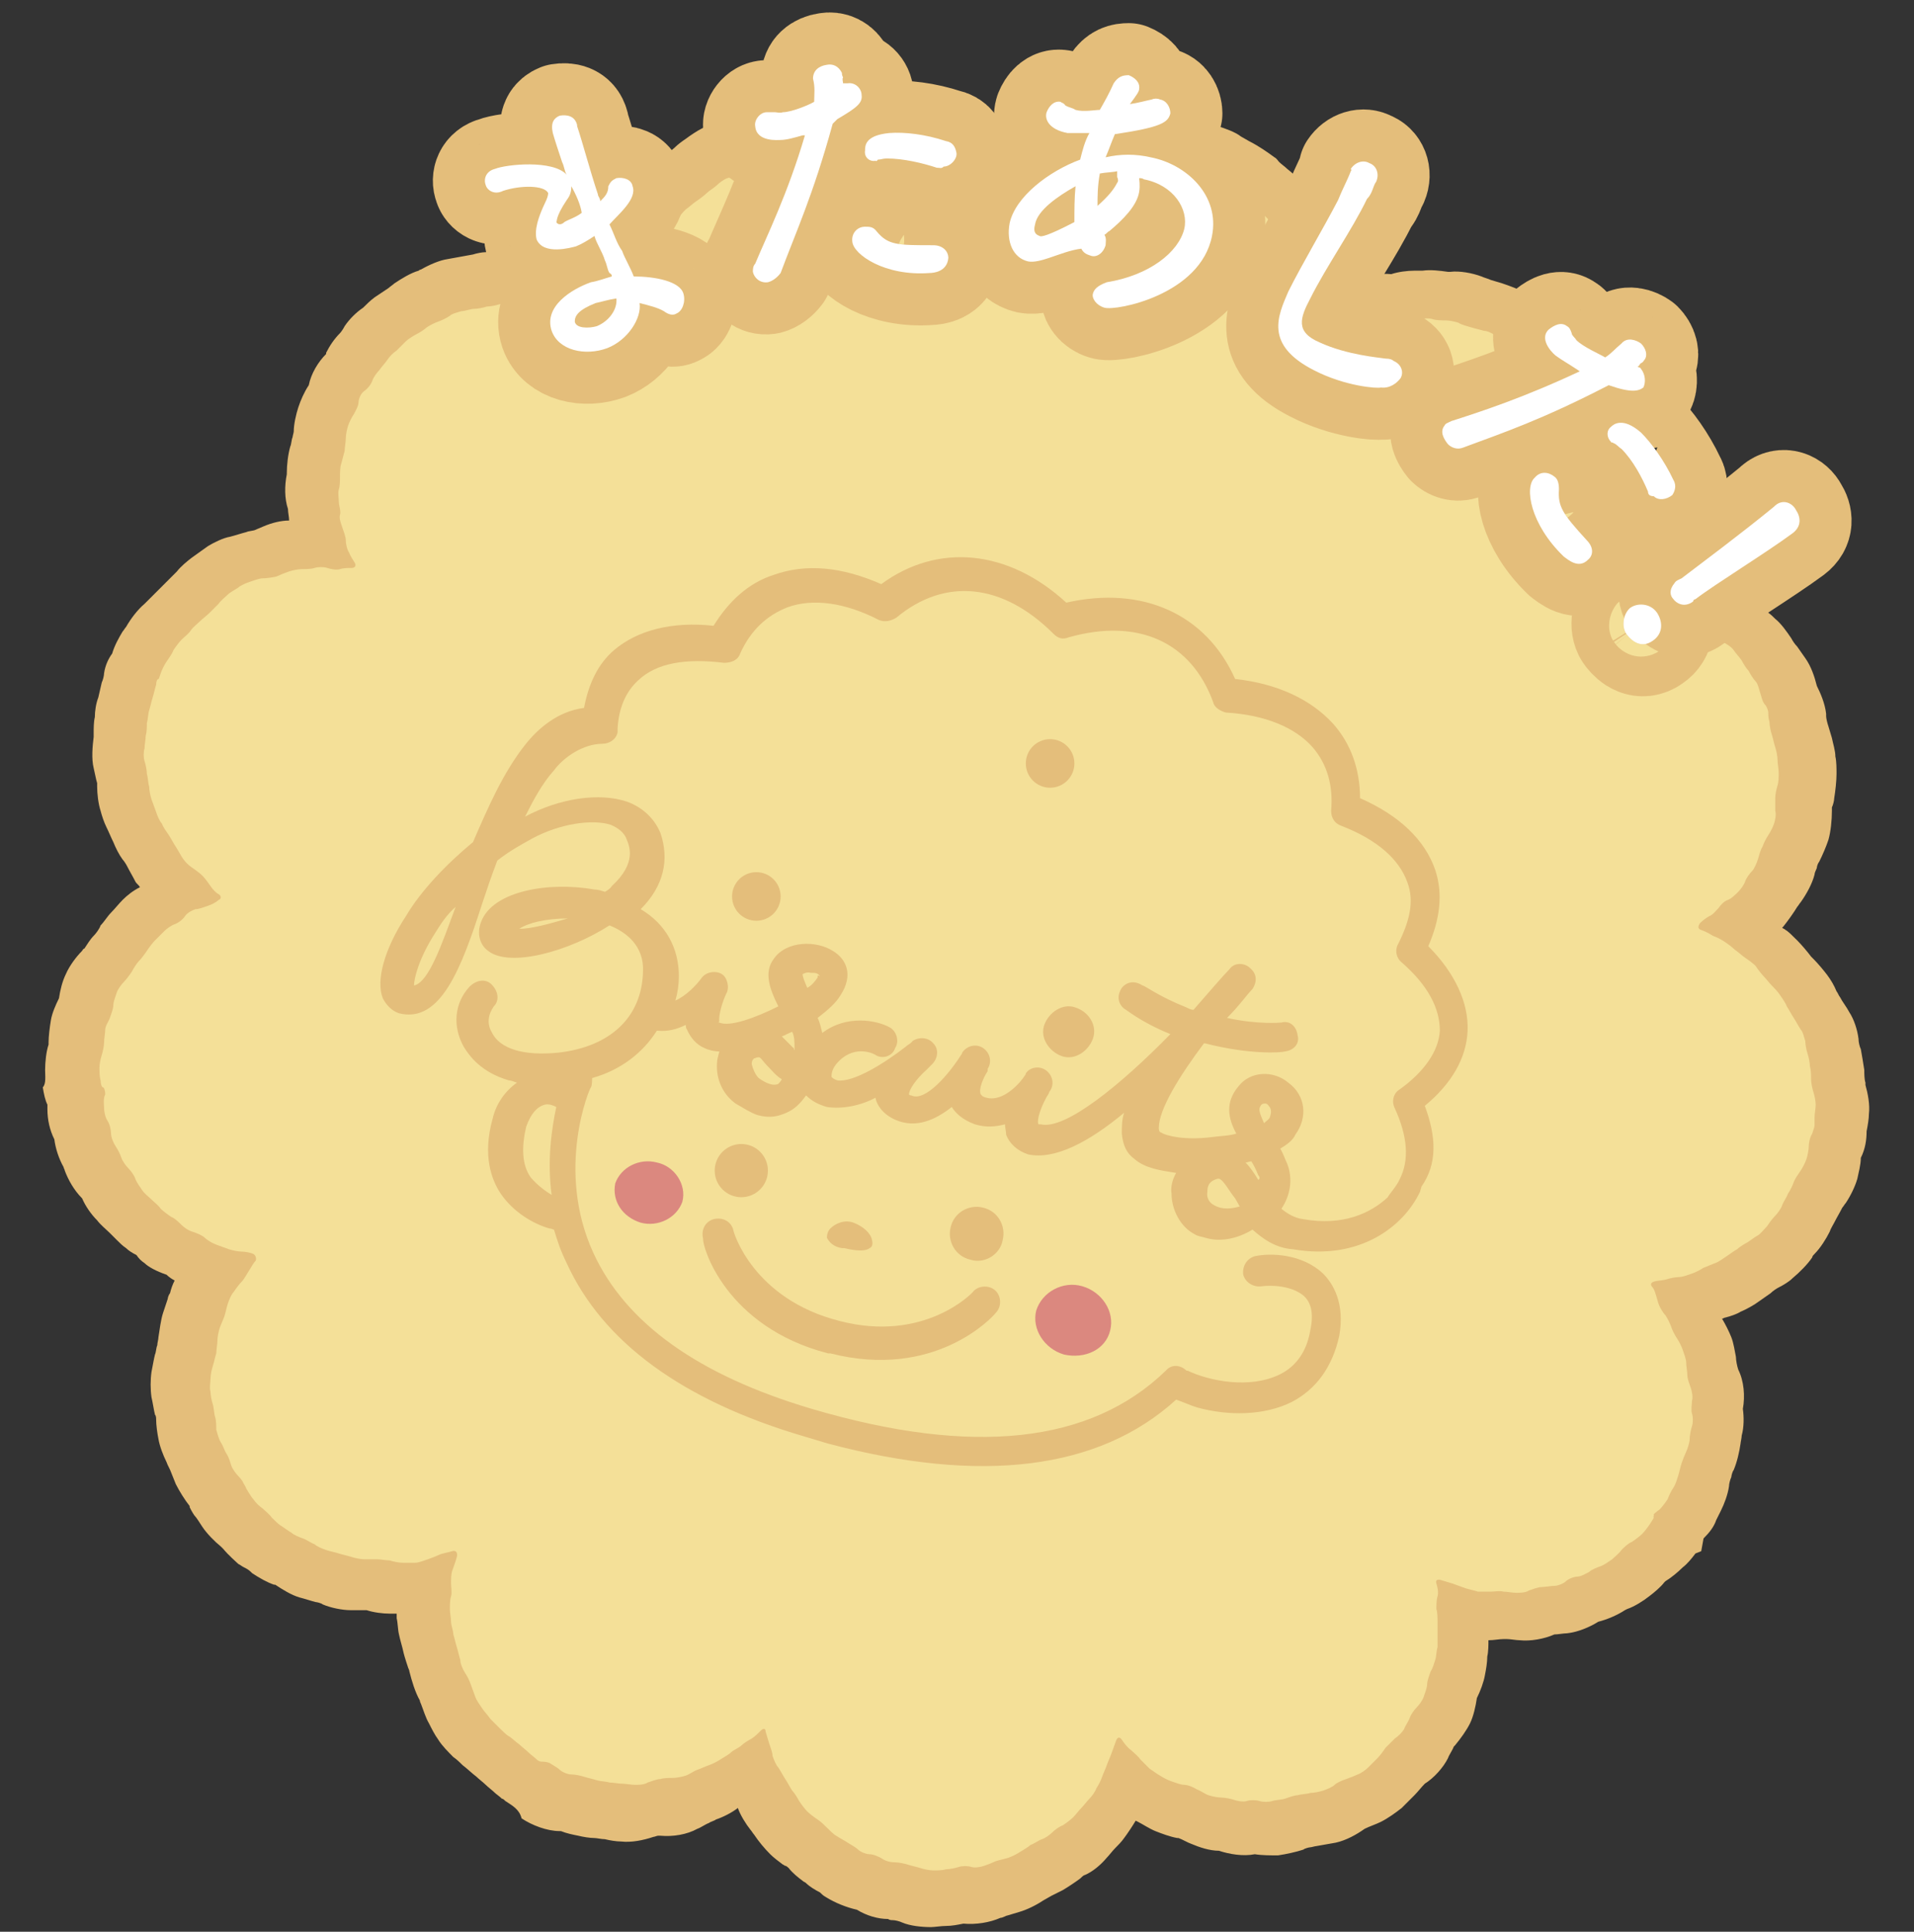 <?xml version="1.0" encoding="utf-8"?>
<!-- Generator: Adobe Illustrator 25.1.0, SVG Export Plug-In . SVG Version: 6.00 Build 0)  -->
<svg version="1.1" id="レイヤー_1" xmlns="http://www.w3.org/2000/svg" xmlns:xlink="http://www.w3.org/1999/xlink" x="0px"
	 y="0px" viewBox="0 0 165.5 167" style="enable-background:new 0 0 165.5 167;" xml:space="preserve">
<rect x="0" y="0" width="165.5" height="167" fill="#333333" stroke="none"/>
<style type="text/css">
	.st0{fill:#E4BE7B;}
	.st1{fill:#F4E098;}
	.st2{fill:#DB887F;}
	.st3{fill:#E4BE7B;stroke:#E4BE7B;stroke-width:9;stroke-linecap:round;stroke-linejoin:round;stroke-miterlimit:10;}
	.st4{fill:#FFFFFF;}
</style>
<g>
	<g>
		<path class="st0" d="M43.7,155.7c-0.1-0.1-0.2-0.2-0.3-0.2c-0.2-0.2-0.5-0.4-0.6-0.5c-0.2-0.2-0.6-0.5-0.8-0.7
			c-0.2-0.2-0.6-0.5-0.8-0.7c-0.4-0.3-0.8-0.7-1.2-1c-0.2-0.2-0.5-0.5-0.8-0.7c-0.4-0.4-1-1-1.3-1.5c-0.3-0.4-0.6-1-0.8-1.4
			c-0.3-0.5-0.5-1.2-0.7-1.7c0,0-0.1-0.2-0.1-0.3c-0.4-0.7-0.7-1.7-0.9-2.5c0-0.1-0.1-0.3-0.1-0.3c-0.1-0.3-0.3-0.9-0.4-1.3
			c-0.1-0.5-0.3-1.1-0.4-1.6c-0.1-0.4-0.1-1-0.2-1.4c0-0.1,0-0.3,0-0.4c-0.2,0-0.4,0-0.6,0c-0.6,0-1.4-0.1-2-0.3c0,0-0.1,0-0.1,0
			c-0.4,0-0.9,0-1.3,0c-0.7,0-1.7-0.2-2.4-0.5c-0.1-0.1-0.5-0.2-0.6-0.2c-0.4-0.1-1-0.3-1.4-0.4c-0.7-0.2-1.5-0.7-2.1-1.1
			c0,0,0,0-0.1,0c-0.6-0.2-1.3-0.6-1.9-1c0,0-0.1-0.1-0.1-0.1c-0.2-0.2-0.4-0.3-0.6-0.4c-0.2-0.1-0.3-0.2-0.5-0.3
			c-0.2-0.2-0.8-0.7-1.3-1.3c0,0-0.2-0.2-0.2-0.2c-0.5-0.4-1.2-1.1-1.6-1.7c-0.2-0.3-0.5-0.8-0.7-1c-0.2-0.3-0.3-0.5-0.4-0.7
			c0,0,0,0,0-0.1c-0.4-0.5-0.9-1.3-1.2-1.9l-0.4-1c-0.1-0.3-0.3-0.6-0.4-0.9c-0.3-0.6-0.6-1.4-0.7-2c-0.1-0.5-0.2-1.2-0.2-1.7
			c0-0.1,0-0.3-0.1-0.4c-0.1-0.4-0.2-1.1-0.3-1.5c-0.1-0.7-0.1-1.5,0-2.2c0.1-0.5,0.2-1.1,0.3-1.5c0.1-0.2,0.1-0.6,0.2-0.8
			c0-0.2,0.1-0.5,0.1-0.7c0.1-0.6,0.2-1.5,0.4-2.1c0.1-0.3,0.3-0.9,0.4-1.2c0-0.1,0.1-0.4,0.2-0.5c0.1-0.4,0.2-0.7,0.4-1.1
			c-0.2-0.1-0.5-0.3-0.7-0.5c-0.9-0.3-1.6-0.7-1.9-1c-0.3-0.2-0.5-0.4-0.7-0.7c-0.4-0.2-0.7-0.4-0.9-0.6c-0.3-0.2-0.5-0.4-0.8-0.7
			c-0.2-0.2-0.4-0.4-0.6-0.6c-0.3-0.3-0.8-0.7-1.1-1.1c-0.5-0.5-1-1.2-1.3-1.9c-0.7-0.7-1.2-1.6-1.5-2.4c0-0.1-0.1-0.2-0.1-0.3
			c-0.4-0.7-0.7-1.6-0.8-2.4c0,0,0,0,0,0c-0.4-0.8-0.6-1.7-0.6-2.6c0-0.1,0-0.2,0-0.4c-0.2-0.4-0.3-0.9-0.4-1.5
			C4,93.7,3.9,93,3.9,92.5c0-0.7,0.1-1.6,0.3-2.2c0,0,0-0.1,0-0.2c0-0.5,0.1-1.3,0.2-1.9c0.1-0.6,0.4-1.3,0.7-1.9
			c0.1-0.7,0.3-1.5,0.6-2.1c0.3-0.7,0.9-1.5,1.4-2c0,0,0.1-0.2,0.2-0.2c0.2-0.3,0.5-0.8,0.8-1.1c0.2-0.2,0.5-0.6,0.6-0.9
			c0.3-0.3,0.6-0.8,0.9-1.1c0.3-0.3,0.7-0.8,1-1.1c0.4-0.4,0.9-0.8,1.5-1.1c-0.1-0.2-0.3-0.3-0.4-0.5c-0.2-0.4-0.5-0.9-0.7-1.3
			c-0.1-0.2-0.3-0.5-0.4-0.6c-0.3-0.4-0.6-1-0.8-1.5c-0.2-0.4-0.4-0.9-0.6-1.3c-0.2-0.4-0.4-1-0.5-1.4c-0.2-0.6-0.3-1.5-0.3-2.1
			c0,0,0-0.2,0-0.3c-0.1-0.3-0.2-0.9-0.3-1.3c-0.2-0.8-0.1-1.9,0-2.7c0-0.1,0-0.3,0-0.4c0-0.3,0-0.9,0.1-1.3c0-0.5,0.1-1.2,0.3-1.7
			c0.1-0.4,0.2-0.9,0.3-1.3c0.1-0.2,0.2-0.6,0.2-0.8c0.1-0.7,0.4-1.3,0.7-1.7c0.2-0.7,0.6-1.4,0.9-1.9c0.1-0.1,0.2-0.3,0.3-0.4
			c0.4-0.7,1-1.5,1.6-2c0.1-0.1,0.4-0.4,0.5-0.5c0.3-0.3,0.8-0.8,1.1-1.1c0.2-0.2,0.5-0.5,0.7-0.7c0.1-0.1,0.4-0.4,0.5-0.5
			c0.3-0.4,0.9-0.9,1.3-1.2c0.4-0.3,1-0.7,1.4-1c0.5-0.3,1.3-0.7,1.9-0.8c0.4-0.1,1-0.3,1.4-0.4c0.2-0.1,0.6-0.1,0.8-0.2
			c0.2-0.1,0.5-0.2,0.7-0.3c0.7-0.3,1.5-0.5,2.2-0.5c0-0.3-0.1-0.7-0.1-1c-0.3-0.9-0.3-2-0.1-3c0,0,0-0.1,0-0.1
			c0-0.7,0.1-1.6,0.3-2.3c0.1-0.2,0.1-0.6,0.2-0.8c0-0.1,0.1-0.4,0.1-0.5c0-0.6,0.2-1.5,0.4-2.1c0.2-0.6,0.5-1.3,0.9-1.9
			c0.2-1,0.8-2,1.5-2.7c0,0,0,0,0-0.1c0.3-0.6,0.7-1.2,1.2-1.7c0.1-0.1,0.3-0.4,0.4-0.6c0.4-0.6,1-1.2,1.6-1.6
			c0.3-0.3,0.6-0.6,1-0.9c0.3-0.2,0.9-0.6,1.2-0.8c0.1-0.1,0.4-0.3,0.5-0.4c0.6-0.4,1.4-0.9,2.1-1.1c0,0,0.1-0.1,0.2-0.1
			c0.7-0.4,1.6-0.8,2.3-0.9l2.2-0.4c0.3-0.1,0.8-0.2,1.1-0.2c0.7-0.1,1.5-0.2,2.2-0.1c0.8-0.2,1.7-0.2,2.5-0.1
			c0.6,0.1,1.3,0.3,1.9,0.6c0.5,0,1,0.1,1.4,0.2c0.3,0.1,0.7,0.2,1.1,0.3c0.1-0.7,0.4-1.5,0.8-2.1c0,0,0,0,0,0
			c0.2-0.6,0.5-1.3,0.8-1.8c0.2-0.4,0.6-0.9,0.8-1.3c0.4-0.5,1-1.1,1.6-1.6c0.4-0.6,0.9-1.2,1.4-1.6c0.2-0.2,0.6-0.5,0.8-0.7
			c0.3-0.3,0.8-0.6,1.1-0.9c0.2-0.2,0.6-0.5,0.9-0.7c0.4-0.3,1-0.7,1.4-0.9c0.6-0.3,1.5-0.6,2.2-0.7c0.5-0.3,1.2-0.6,1.7-0.7
			c0.1,0,0.2-0.1,0.3-0.1c0.6-0.2,1.2-0.3,1.7-0.3c0.1,0,0.4-0.1,0.5-0.1C68,9.1,68.8,9,69.4,9c0.3,0,0.7,0,0.9,0
			c0.8,0,1.6,0.1,2.4,0.4c0.9,0,1.9,0.2,2.7,0.6c0.9,0.1,1.8,0.4,2.5,0.8c0,0,0.1,0,0.1,0c1,0.2,1.7,0.8,2.1,1
			c0.2,0.1,0.4,0.3,0.5,0.5c0.5,0.2,1,0.5,1.4,0.7c0.1,0.1,0.2,0.2,0.3,0.2c0.6,0.5,1.3,1.2,1.7,1.9c0,0,0,0,0,0
			c0.1,0.1,0.3,0.3,0.5,0.4c0,0,0,0,0,0c0.3-0.4,0.8-0.8,1.1-1.2c0.2-0.2,0.6-0.6,0.9-0.8c0.6-0.6,1.5-1.1,2.3-1.3
			c0.2-0.1,0.5-0.2,0.7-0.3c0.2-0.1,0.5-0.3,0.7-0.4c0.4-0.3,1.1-0.6,1.6-0.8c0.4-0.2,1-0.4,1.5-0.5c0.6-0.2,1.3-0.3,2-0.3
			c0.7-0.3,1.5-0.4,2.2-0.5c0.7,0,1.5,0,2.2,0.2c0.2,0,0.6,0.1,0.7,0.1c0.5,0,1.1,0.2,1.5,0.3c0.1,0,0.5,0.1,0.6,0.1
			c0.8,0.1,1.8,0.4,2.5,0.7c0.1,0,0.2,0.1,0.3,0.1c0.6,0.2,1.5,0.5,2,0.9c0.2,0.1,0.5,0.3,0.7,0.4c0.4,0.2,0.9,0.5,1.2,0.7
			c0.3,0.2,0.6,0.4,1,0.7c0.2,0.1,0.3,0.3,0.4,0.4c0.2,0.2,0.5,0.4,0.7,0.6c0.4,0.3,0.9,0.8,1.3,1.1c0.2,0.2,0.5,0.5,0.7,0.7
			c0.5,0.5,1,1.1,1.4,1.7c0,0,0,0,0,0c0.6,0.6,1.2,1.3,1.5,2c0.3,0.6,0.5,1.4,0.6,2c0.3,0.6,0.6,1.3,0.7,2c0.8-0.3,1.8-0.5,2.8-0.4
			c0.6-0.2,1.4-0.3,2-0.3c0.2,0,0.6,0,0.7,0c0.7-0.1,1.5,0,2.2,0.1c0,0,0.1,0,0.2,0c0.8-0.1,1.9,0.1,2.7,0.4
			c0.2,0.1,0.6,0.2,0.8,0.3c0.3,0.1,0.7,0.2,1,0.3c0.6,0.2,1.4,0.5,2,0.8c0.3,0.2,0.7,0.4,1,0.6c0.1,0,0.3,0.2,0.4,0.2
			c0.6,0.2,1.3,0.6,1.8,1c0.1,0,0.1,0.1,0.2,0.1c0.5,0.3,0.9,0.8,1.3,1.3c0.4,0.3,0.8,0.8,1.2,1.3c0.1,0.2,0.4,0.6,0.5,0.8
			c0.2,0.2,0.4,0.6,0.6,0.8c0.1,0.1,0.2,0.2,0.3,0.3c0.8,0.7,1.5,1.9,1.8,3c0,0,0.1,0.2,0.1,0.2c0.2,0.4,0.5,1,0.6,1.5l0.4,1.1
			c0.2,0.5,0.4,1.3,0.4,1.9c0.3,0.7,0.5,1.6,0.6,2.3c0,0.4,0.1,0.9,0.1,1.3c0,0.7,0,1.6-0.2,2.3c-0.1,0.3-0.2,0.7-0.2,0.9
			c0,0.1,0,0.3,0,0.4c0,0.3,0,0.6-0.1,0.9c0.1,0,0.3,0.1,0.4,0.1c0.5,0.1,1.2,0.4,1.7,0.6c0.9,0.1,2,0.5,2.7,1
			c0.3,0.2,0.8,0.5,1,0.7c0.1,0,0.2,0.1,0.3,0.2c0.6,0.3,1.2,0.7,1.5,0.9c0.2,0.2,0.4,0.3,0.6,0.5c0.1,0.1,0.4,0.4,0.6,0.5l0.1,0
			c0.1,0.1,0.3,0.2,0.4,0.3c0.3,0.2,0.6,0.4,0.8,0.6c0.3,0.2,0.5,0.4,0.7,0.6c0.5,0.4,1,1.1,1.4,1.7c0.1,0.2,0.3,0.5,0.5,0.7
			c0.2,0.3,0.5,0.7,0.7,1c0.5,0.7,0.8,1.6,1,2.4c0.3,0.6,0.7,1.5,0.8,2.4c0,0.1,0,0.2,0,0.2c0,0.2,0.1,0.6,0.2,0.9
			c0.1,0.3,0.2,0.7,0.3,1c0.1,0.5,0.3,1.1,0.3,1.6c0.1,0.4,0.1,1.1,0.1,1.5c0,0.6-0.1,1.5-0.2,2.1c0,0.2-0.1,0.6-0.2,0.8
			c0,0.1,0,0.2,0,0.3c0,0.8-0.1,1.8-0.3,2.5c-0.2,0.6-0.5,1.3-0.8,1.9c-0.1,0.1-0.2,0.4-0.2,0.5c0,0.1-0.2,0.4-0.2,0.6
			c-0.2,0.8-0.7,1.7-1.2,2.4c-0.1,0.1-0.2,0.3-0.3,0.4c-0.3,0.5-0.8,1.2-1.2,1.7c0,0-0.1,0.1-0.1,0.1c0.1,0.1,0.2,0.1,0.3,0.2
			c0.2,0.1,0.6,0.5,1,0.9c0.4,0.4,0.9,1,1.2,1.4c0,0,0.2,0.2,0.2,0.2c0.4,0.4,0.9,1,1.2,1.4c0.3,0.4,0.6,0.9,0.8,1.4
			c0.1,0.1,0.2,0.4,0.3,0.5c0.2,0.4,0.6,0.9,0.8,1.3c0.4,0.6,0.7,1.5,0.8,2.3c0,0.3,0.1,0.7,0.2,0.9c0.1,0.5,0.2,1.2,0.3,1.8
			c0,0.3,0,0.8,0.1,1.1c0,0.1,0,0.1,0,0.2c0.2,0.7,0.4,1.7,0.3,2.5c0,0.4-0.1,1-0.2,1.5c0,0.7-0.1,1.5-0.5,2.3
			c0,0.6-0.2,1.3-0.3,1.8c-0.2,0.7-0.6,1.5-1,2.1c-0.1,0.1-0.2,0.3-0.3,0.4c-0.2,0.4-0.5,0.9-0.7,1.3c-0.1,0.2-0.3,0.5-0.4,0.8
			c-0.3,0.6-0.8,1.4-1.3,1.9c-0.1,0.1-0.2,0.2-0.2,0.3c-0.4,0.6-1.1,1.3-1.7,1.8c-0.3,0.3-0.8,0.6-1.2,0.8c-0.2,0.1-0.5,0.3-0.7,0.5
			c-0.3,0.2-0.7,0.5-1,0.7c-0.4,0.3-1.1,0.7-1.6,0.9c-0.3,0.2-0.9,0.4-1.3,0.5c-0.1,0-0.2,0.1-0.3,0.1c0.3,0.5,0.6,1.1,0.8,1.6
			c0.2,0.5,0.3,1.2,0.4,1.7c0,0.3,0.1,0.8,0.2,1.1c0.5,1,0.6,2.3,0.4,3.4c0.1,0.7,0.1,1.6-0.1,2.3c0,0.2-0.1,0.6-0.1,0.7
			c-0.1,0.7-0.3,1.6-0.6,2.3c-0.1,0.1-0.2,0.5-0.2,0.6c-0.1,0.2-0.2,0.6-0.2,0.8c-0.1,0.7-0.4,1.5-0.7,2.1c-0.1,0.2-0.3,0.6-0.4,0.8
			c-0.2,0.6-0.6,1.1-1.1,1.6l-0.2,1.1l-0.5,0.2c-0.3,0.4-0.7,0.9-1.1,1.2c-0.4,0.4-1,0.9-1.5,1.2c0,0,0,0,0,0c0,0-0.1,0.1-0.1,0.1
			c-0.3,0.4-0.9,0.9-1.3,1.2c-0.5,0.4-1.3,0.9-1.9,1.1c0,0-0.2,0.1-0.2,0.1c-0.6,0.4-1.5,0.8-2.3,1c-0.8,0.5-1.8,0.9-2.7,1
			c-0.3,0-0.8,0.1-1.1,0.1c0,0,0,0,0,0c-0.9,0.4-2.1,0.6-3,0.5c-0.3,0-0.8-0.1-1.1-0.1c0,0-0.2,0-0.3,0c-0.4,0-0.8,0.1-1.3,0.1
			c0,0.4,0,1-0.1,1.4c0,0.5-0.1,1.1-0.2,1.6c-0.1,0.6-0.4,1.4-0.7,2c-0.1,0.7-0.3,1.6-0.6,2.2c-0.3,0.6-0.8,1.3-1.3,1.9
			c0,0-0.1,0.1-0.1,0.1c-0.1,0.3-0.4,0.7-0.5,1c-0.4,0.8-1.2,1.7-2,2.2c0,0,0,0,0,0c-0.3,0.3-0.6,0.7-0.9,1
			c-0.3,0.3-0.8,0.8-1.1,1.1c-0.5,0.4-1.2,0.9-1.8,1.2c-0.4,0.2-1,0.4-1.4,0.6c-0.7,0.5-1.6,1-2.5,1.2c-0.5,0.1-1.2,0.2-1.7,0.3
			c-0.1,0-0.4,0.1-0.5,0.1c-0.1,0-0.5,0.1-0.6,0.2c-0.6,0.2-1.5,0.4-2.2,0.5c-0.6,0-1.4,0-2-0.1c-1,0.2-2.2,0-3.1-0.3
			c-0.8,0-1.7-0.3-2.4-0.6c-0.3-0.1-0.8-0.4-1.1-0.5c0,0-0.1,0-0.1,0c-0.6-0.1-1.4-0.4-1.9-0.6c-0.5-0.2-1.1-0.6-1.5-0.8l-0.2-0.1
			c0,0,0,0,0,0c-0.3,0.5-0.7,1.1-1,1.5c-0.2,0.3-0.6,0.7-0.8,0.9c-0.2,0.2-0.5,0.6-0.7,0.8c-0.5,0.6-1.2,1.2-1.9,1.5
			c-0.1,0-0.3,0.2-0.4,0.3c-0.4,0.3-1,0.7-1.5,1l-1,0.5c-0.2,0.1-0.5,0.3-0.7,0.4c-0.6,0.4-1.4,0.8-2.1,1c-0.3,0.1-0.7,0.2-1,0.3
			c-0.1,0-0.4,0.2-0.6,0.2c-0.9,0.4-2.1,0.6-3.2,0.5c-0.5,0.1-1,0.2-1.5,0.2c-0.4,0-1,0.1-1.3,0.1c-0.8,0-1.8-0.1-2.5-0.4
			c-0.2-0.1-0.6-0.2-0.8-0.2c-0.1,0-0.3,0-0.4-0.1c-0.9,0-1.9-0.3-2.7-0.8c-0.9-0.2-1.9-0.6-2.7-1.1c0,0,0,0,0,0
			c-0.2-0.1-0.4-0.3-0.5-0.4c-0.4-0.2-0.9-0.5-1.2-0.8c-0.1-0.1-0.2-0.1-0.3-0.2c-0.4-0.3-0.9-0.7-1.2-1.1c0,0-0.2-0.2-0.3-0.2
			c-0.1,0-0.1-0.1-0.2-0.1c-0.4-0.3-0.8-0.6-1.1-0.9c-0.5-0.5-1-1.1-1.4-1.7c-0.1-0.1-0.2-0.3-0.3-0.4c-0.4-0.5-0.9-1.3-1.1-1.9
			c0,0,0,0,0,0c-0.5,0.4-1.3,0.8-1.9,1c-0.1,0.1-0.5,0.2-0.6,0.3c-0.3,0.1-0.7,0.4-1,0.5c-0.9,0.5-2.1,0.7-3.2,0.6c0,0-0.1,0-0.2,0
			c-0.1,0-0.3,0.1-0.4,0.1c-0.9,0.3-1.9,0.5-2.8,0.4c-0.4,0-1-0.1-1.4-0.2c-0.3,0-0.7-0.1-0.9-0.1c-0.4,0-1-0.1-1.4-0.2
			c-0.5-0.1-1-0.2-1.5-0.4c0,0-0.1,0-0.1,0c-1.1,0-2.4-0.5-3.3-1.1l0,0C44.9,156.4,44.3,156.1,43.7,155.7z"/>
		<path class="st1" d="M142.9,111.3c-0.2-0.2-0.2-0.4,0.1-0.5s0.8-0.1,1.1-0.2c0.3-0.1,0.8-0.2,1.1-0.2c0.3,0,0.8-0.2,1.1-0.3
			s0.7-0.3,1-0.5c0.3-0.1,0.7-0.3,1-0.4s0.7-0.4,1-0.6c0.3-0.2,0.7-0.5,0.9-0.6c0.2-0.2,0.7-0.5,0.9-0.6c0.3-0.2,0.7-0.5,0.9-0.6
			s0.6-0.6,0.8-0.8c0.2-0.3,0.5-0.7,0.7-0.9c0.2-0.2,0.5-0.6,0.6-0.9s0.4-0.7,0.5-1c0.2-0.3,0.4-0.7,0.5-1c0.1-0.3,0.4-0.7,0.6-1
			c0.2-0.3,0.4-0.7,0.5-1c0.1-0.3,0.2-0.8,0.2-1.1c0-0.3,0.1-0.8,0.3-1.1c0.1-0.3,0.2-0.6,0.2-0.7c0-0.1,0-0.4,0-0.7
			s0.1-0.8,0.1-1.1s-0.1-0.8-0.2-1.1s-0.2-0.8-0.2-1.1c0-0.3,0-0.8-0.1-1.1c0-0.3-0.1-0.8-0.2-1.1c-0.1-0.3-0.2-0.8-0.2-1.1
			c-0.1-0.3-0.2-0.8-0.4-1c-0.2-0.3-0.4-0.7-0.6-1c-0.2-0.3-0.4-0.7-0.6-1c-0.1-0.3-0.4-0.7-0.6-1c-0.2-0.3-0.5-0.6-0.7-0.8
			c-0.2-0.2-0.5-0.6-0.7-0.8s-0.5-0.6-0.7-0.9c-0.2-0.2-0.6-0.5-0.9-0.7c-0.3-0.2-0.6-0.5-0.9-0.7c-0.2-0.2-0.6-0.5-0.9-0.7
			s-0.7-0.4-1-0.5c-0.3-0.2-0.7-0.4-1-0.5s-0.3-0.3-0.1-0.6c0.2-0.2,0.6-0.5,0.8-0.6c0.3-0.1,0.6-0.5,0.8-0.7
			c0.2-0.3,0.5-0.6,0.8-0.7s0.7-0.5,0.9-0.7c0.2-0.2,0.5-0.6,0.6-0.9c0.1-0.3,0.4-0.7,0.6-0.9c0.2-0.2,0.4-0.7,0.5-1
			c0.1-0.3,0.2-0.8,0.4-1.1c0.1-0.3,0.3-0.7,0.5-1c0.2-0.3,0.4-0.7,0.5-1c0.1-0.3,0.2-0.8,0.1-1.1c0-0.3,0-0.8,0-1.1
			c0-0.3,0.1-0.8,0.2-1.1s0.1-0.8,0.1-1.1c0-0.3-0.1-0.8-0.1-1.1c0-0.3-0.1-0.8-0.2-1.1c-0.1-0.3-0.2-0.8-0.3-1.1
			c-0.1-0.3-0.2-0.8-0.2-1.1c-0.1-0.3-0.1-0.6-0.1-0.8c0-0.1-0.1-0.5-0.3-0.7s-0.3-0.7-0.4-1c-0.1-0.3-0.2-0.8-0.4-1
			s-0.5-0.7-0.6-0.9c-0.2-0.2-0.5-0.7-0.6-0.9c-0.2-0.3-0.5-0.6-0.7-0.9s-0.6-0.5-0.9-0.7c-0.3-0.2-0.7-0.5-0.9-0.6
			c-0.2-0.2-0.6-0.5-0.8-0.7c-0.2-0.2-0.6-0.5-0.9-0.6c-0.3-0.1-0.7-0.4-1-0.5c-0.2-0.2-0.7-0.5-0.9-0.6c-0.3-0.2-0.7-0.3-1-0.4
			c-0.3,0-0.8-0.2-1.1-0.3c-0.3-0.1-0.7-0.3-1-0.4c-0.3-0.1-0.8-0.1-1.1-0.1s-0.8,0-1.1-0.1s-0.8,0-1.1,0c-0.3,0-0.8,0.1-1,0
			c-0.3,0-0.4-0.2-0.4-0.5c0.1-0.3,0.2-0.7,0.3-1c0.1-0.3,0.3-0.7,0.5-1c0.2-0.3,0.4-0.7,0.5-1c0.1-0.3,0.2-0.8,0.2-1.1
			s0.1-0.8,0.1-1.1c0.1-0.3,0.2-0.8,0.3-1.1c0.1-0.3,0.1-0.8,0.1-1.1c0-0.3-0.1-0.8-0.1-1.1s-0.2-0.8-0.3-1.1
			c-0.1-0.3-0.3-0.8-0.3-1.1s-0.1-0.8-0.2-1.1s-0.3-0.8-0.4-1c-0.1-0.3-0.3-0.7-0.4-1s-0.3-0.7-0.4-1.1c-0.1-0.3-0.3-0.7-0.6-0.9
			c-0.2-0.2-0.6-0.6-0.8-0.8s-0.5-0.6-0.7-0.9c-0.2-0.2-0.5-0.7-0.6-0.9s-0.4-0.5-0.4-0.5c-0.1,0-0.3-0.2-0.4-0.4
			c-0.2-0.3-0.5-0.6-0.8-0.8s-0.7-0.4-1-0.5s-0.7-0.3-1-0.5c-0.3-0.2-0.7-0.4-1-0.6c-0.3-0.2-0.7-0.4-1-0.4
			c-0.3-0.1-0.8-0.2-1.1-0.3c-0.3-0.1-0.8-0.2-1.1-0.4c-0.3-0.1-0.8-0.2-1.1-0.2c-0.3,0-0.8,0-1.1-0.1c-0.3-0.1-0.8-0.1-1.1,0
			s-0.8,0.1-1.1,0.1c-0.3,0-0.8,0.1-1.1,0.2c-0.3,0.1-0.8,0.1-1.1,0.1c-0.3,0-0.8,0-1.1,0.2s-0.7,0.4-1,0.5c-0.3,0.2-0.7,0.4-1,0.5
			c-0.3,0.1-0.7,0.4-1,0.5c-0.3,0.1-0.7,0.3-1,0.5s-0.5,0-0.4-0.3c0.1-0.3,0.1-0.8,0-1.1c0-0.3-0.1-0.8-0.2-1.1
			c-0.1-0.3-0.2-0.8-0.3-1.1s-0.2-0.8-0.2-1.1c0-0.3-0.2-0.8-0.3-1.1s-0.3-0.7-0.4-1.1c-0.1-0.3-0.2-0.8-0.3-1.1
			c-0.1-0.3-0.4-0.7-0.7-0.9s-0.5-0.6-0.7-0.9s-0.5-0.7-0.7-0.9c-0.2-0.2-0.6-0.6-0.8-0.8c-0.2-0.2-0.6-0.6-0.8-0.7
			c-0.2-0.2-0.6-0.5-0.9-0.7s-0.6-0.5-0.9-0.7s-0.7-0.4-1-0.5s-0.7-0.4-1-0.6c-0.3-0.2-0.7-0.4-1-0.4c-0.3-0.1-0.8-0.3-1-0.4
			c-0.3-0.1-0.8-0.3-1.1-0.3c-0.3,0-0.8-0.1-1.1-0.2c-0.3-0.1-0.8-0.1-1.1-0.2c-0.3,0-0.8-0.1-1.1-0.2c-0.3-0.1-0.8-0.1-1.1-0.1
			c-0.3,0-0.8,0.1-1.1,0.3s-0.8,0.2-1.1,0.2c-0.3,0-0.8,0-1.1,0.1c-0.3,0.1-0.8,0.2-1.1,0.4c-0.3,0.1-0.7,0.3-1,0.5s-0.7,0.4-1,0.5
			c-0.3,0.1-0.7,0.3-1,0.4s-0.7,0.4-1,0.6c-0.2,0.2-0.6,0.5-0.8,0.8s-0.6,0.6-0.8,0.8c-0.2,0.2-0.5,0.6-0.7,0.9
			c-0.2,0.2-0.6,0.6-0.8,0.7c-0.3,0.2-0.6,0.6-0.7,0.9c-0.1,0.3-0.3,0.8-0.5,1c-0.2,0.3-0.4,0.2-0.5-0.1s-0.3-0.8-0.5-1
			c-0.2-0.2-0.5-0.7-0.6-0.9c-0.2-0.3-0.5-0.6-0.7-0.8c-0.2-0.2-0.6-0.5-0.9-0.7c-0.2-0.2-0.5-0.6-0.7-0.9S80.2,17,80,16.9
			c-0.3-0.2-0.7-0.4-1-0.5c-0.3-0.1-0.7-0.4-0.9-0.6s-0.6-0.5-1-0.6c-0.3-0.1-0.8-0.3-1-0.4c-0.3-0.2-0.7-0.3-1.1-0.3
			c-0.3,0-0.8-0.1-1.1-0.3c-0.3-0.2-0.8-0.3-1.1-0.2c-0.3,0.1-0.8,0-1.1-0.2c-0.3-0.1-0.8-0.2-1.1-0.2c-0.3,0-0.8,0-1.1,0
			c-0.3,0-0.8,0-1.1,0.1c-0.3,0.1-0.8,0.1-1.1,0.2s-0.6,0-0.6,0.1c0,0-0.3,0.1-0.6,0.2c-0.3,0.1-0.8,0.3-1,0.5s-0.7,0.3-1.1,0.4
			s-0.8,0.2-1.1,0.3s-0.7,0.4-0.9,0.6c-0.2,0.2-0.7,0.5-0.9,0.7c-0.2,0.2-0.6,0.5-0.9,0.7s-0.6,0.5-0.9,0.7
			c-0.2,0.2-0.6,0.6-0.7,0.9c-0.2,0.3-0.5,0.6-0.8,0.8s-0.6,0.5-0.8,0.8c-0.2,0.3-0.5,0.7-0.6,0.9s-0.3,0.7-0.4,1
			c-0.1,0.3-0.3,0.8-0.5,1s-0.3,0.7-0.3,1.1c0,0.3-0.1,0.8-0.3,1.1c-0.2,0.3-0.4,0.7-0.4,1s-0.1,0.8-0.1,1.1s0,0.8,0,1.1
			c0,0.3-0.1,0.5-0.2,0.4c-0.1-0.1-0.4-0.2-0.6-0.4c-0.3-0.2-0.7-0.4-1-0.5c-0.3-0.1-0.7-0.4-0.9-0.6c-0.2-0.2-0.7-0.5-0.9-0.6
			c-0.3-0.1-0.7-0.3-1-0.4s-0.8-0.1-1.1-0.1c-0.3,0-0.8-0.1-1.1-0.3c-0.3-0.1-0.8-0.3-1.1-0.3c-0.3,0-0.8,0-1.1,0.1
			s-0.8,0.1-1.1,0.1c-0.3,0-0.8,0-1.1,0c-0.3,0.1-0.8,0.2-1.1,0.2c-0.3,0.1-0.8,0.2-1.1,0.2s-0.8,0.2-1.1,0.2
			c-0.3,0.1-0.8,0.2-1,0.4c-0.3,0.2-0.7,0.4-1,0.5c-0.3,0.1-0.7,0.3-1,0.5c-0.2,0.2-0.7,0.5-0.9,0.6s-0.7,0.4-0.9,0.6
			c-0.2,0.2-0.4,0.4-0.4,0.4c0,0-0.2,0.2-0.4,0.4c-0.3,0.2-0.6,0.5-0.8,0.8c-0.2,0.3-0.5,0.6-0.7,0.9c-0.2,0.2-0.5,0.6-0.6,0.9
			c-0.1,0.3-0.4,0.7-0.7,0.9s-0.5,0.7-0.5,1s-0.3,0.8-0.4,1c-0.2,0.3-0.4,0.7-0.5,1s-0.2,0.8-0.2,1.1c0,0.3-0.1,0.8-0.1,1.1
			c-0.1,0.3-0.2,0.8-0.3,1.1c-0.1,0.3-0.1,0.8-0.1,1.1c0,0.3,0,0.8-0.1,1.1c-0.1,0.3,0,0.8,0,1.1s0.2,0.8,0.1,1.1s0.1,0.8,0.2,1.1
			c0.1,0.3,0.3,0.8,0.3,1.1s0.1,0.8,0.3,1.1c0.1,0.3,0.4,0.7,0.5,0.9c0.1,0.2,0,0.4-0.3,0.4c-0.3,0-0.7,0-1,0.1s-0.8,0-1.1-0.1
			c-0.3-0.1-0.8-0.1-1.1,0s-0.8,0.1-1.1,0.1s-0.8,0.1-1.1,0.2c-0.3,0.1-0.8,0.3-1,0.4S23,50,22.7,50s-0.8,0.2-1.1,0.3
			c-0.3,0.1-0.8,0.3-1,0.5c-0.3,0.2-0.7,0.4-0.9,0.6c-0.2,0.2-0.6,0.5-0.8,0.8c-0.2,0.2-0.6,0.6-0.8,0.8s-0.6,0.5-0.8,0.7
			s-0.6,0.5-0.8,0.8s-0.6,0.6-0.8,0.8c-0.2,0.2-0.5,0.6-0.7,0.9c-0.1,0.3-0.4,0.7-0.6,1c-0.2,0.3-0.4,0.7-0.5,1
			c-0.1,0.3-0.2,0.6-0.2,0.5c-0.1,0-0.2,0.2-0.2,0.5c-0.1,0.3-0.2,0.8-0.3,1.1c-0.1,0.3-0.2,0.8-0.3,1.1c-0.1,0.3-0.1,0.8-0.2,1.1
			c0,0.3,0,0.8-0.1,1.1c0,0.3-0.1,0.8-0.1,1.1c-0.1,0.3-0.1,0.8,0,1.1c0.1,0.3,0.2,0.8,0.2,1.1c0.1,0.3,0.1,0.8,0.2,1.1
			c0,0.3,0.1,0.8,0.2,1.1c0.1,0.3,0.3,0.8,0.4,1.1c0.1,0.3,0.3,0.8,0.5,1c0.1,0.3,0.4,0.7,0.6,1c0.2,0.3,0.4,0.7,0.6,1
			s0.4,0.7,0.6,1c0.2,0.3,0.5,0.6,0.8,0.8c0.3,0.2,0.7,0.5,0.9,0.7c0.2,0.2,0.5,0.6,0.7,0.9c0.2,0.3,0.5,0.6,0.7,0.7
			c0.2,0.1,0.3,0.4,0,0.5c-0.2,0.2-0.6,0.4-0.9,0.5c-0.3,0.1-0.8,0.3-1.1,0.3c-0.3,0.1-0.7,0.3-0.9,0.6c-0.2,0.3-0.6,0.6-0.9,0.7
			s-0.7,0.4-0.9,0.6c-0.2,0.2-0.6,0.6-0.8,0.8c-0.2,0.2-0.5,0.6-0.7,0.9s-0.5,0.7-0.7,0.9c-0.2,0.2-0.5,0.7-0.6,0.9
			c-0.2,0.3-0.5,0.7-0.7,0.9s-0.5,0.6-0.6,0.9c-0.1,0.3-0.3,0.8-0.3,1.1c0,0.3-0.2,0.8-0.3,1.1s-0.4,0.7-0.4,1s-0.1,0.8-0.1,1.1
			c0,0.3-0.1,0.8-0.2,1.1c-0.1,0.3-0.2,0.8-0.2,1.1c0,0.3,0,0.8,0.1,1.1c0,0.3,0.1,0.6,0.2,0.6c0.1,0,0.2,0.3,0.2,0.6
			C8.9,95,9,95.5,9,95.8c0,0.3,0.1,0.8,0.3,1.1s0.3,0.8,0.3,1.1c0,0.3,0.2,0.8,0.4,1.1c0.2,0.3,0.4,0.7,0.5,1s0.4,0.7,0.6,0.9
			s0.5,0.6,0.6,0.9c0.1,0.3,0.4,0.7,0.6,1s0.6,0.6,0.8,0.8c0.2,0.2,0.6,0.5,0.8,0.8c0.2,0.2,0.6,0.5,0.9,0.7
			c0.3,0.1,0.7,0.5,0.9,0.7s0.6,0.5,1,0.6c0.3,0.1,0.8,0.3,1,0.5c0.2,0.2,0.7,0.5,1,0.6c0.3,0.1,0.8,0.3,1.1,0.4
			c0.3,0.1,0.8,0.2,1.1,0.2s0.8,0.1,1,0.2c0.2,0.1,0.3,0.4,0.2,0.6c-0.2,0.2-0.4,0.6-0.6,0.9c-0.2,0.3-0.4,0.7-0.6,0.9
			c-0.2,0.2-0.5,0.6-0.7,0.9c-0.2,0.2-0.4,0.7-0.5,1c-0.1,0.3-0.2,0.8-0.3,1.1c-0.1,0.3-0.3,0.7-0.4,1c-0.1,0.3-0.2,0.8-0.2,1.1
			c0,0.3-0.1,0.8-0.1,1.1c-0.1,0.3-0.2,0.8-0.3,1.1c-0.1,0.3-0.2,0.8-0.2,1.1c0,0.3-0.1,0.8,0,1.1c0,0.3,0.1,0.8,0.2,1.1
			c0.1,0.3,0.1,0.8,0.2,1.1s0.1,0.8,0.1,1.1c0.1,0.3,0.2,0.8,0.4,1.1s0.3,0.7,0.5,1s0.3,0.7,0.4,1c0.1,0.3,0.4,0.7,0.6,0.9
			c0.2,0.2,0.4,0.5,0.4,0.5c0,0.1,0.2,0.3,0.3,0.6c0.2,0.3,0.4,0.7,0.6,0.9c0.2,0.3,0.5,0.6,0.8,0.8c0.2,0.2,0.6,0.5,0.8,0.8
			c0.2,0.2,0.6,0.6,0.8,0.7c0.3,0.2,0.7,0.5,0.9,0.6c0.2,0.2,0.7,0.4,1,0.5c0.3,0.1,0.7,0.4,1,0.5c0.2,0.2,0.7,0.4,1,0.5
			c0.3,0.1,0.8,0.2,1.1,0.3c0.3,0.1,0.8,0.2,1.1,0.3s0.8,0.2,1.1,0.2c0.3,0,0.8,0,1.1,0s0.8,0.1,1.1,0.1c0.3,0.1,0.8,0.2,1.1,0.2
			s0.8,0,1.1,0s0.8-0.2,1.1-0.3s0.8-0.3,1-0.4s0.8-0.2,1.1-0.3c0.3-0.1,0.5,0.1,0.4,0.5s-0.3,0.9-0.4,1.2c-0.1,0.3-0.1,0.8-0.1,1.1
			s0.1,0.8,0,1.1c-0.1,0.3-0.1,0.8-0.1,1.1c0,0.3,0.1,0.8,0.1,1.1c0,0.3,0.2,0.8,0.2,1.1c0.1,0.3,0.2,0.8,0.3,1.1
			c0.1,0.3,0.2,0.8,0.3,1.1c0,0.3,0.2,0.8,0.4,1.1c0.2,0.3,0.4,0.7,0.5,1c0.1,0.3,0.3,0.8,0.4,1.1c0.1,0.3,0.4,0.7,0.6,1
			c0.2,0.3,0.5,0.6,0.7,0.9c0.2,0.2,0.6,0.6,0.8,0.8s0.6,0.6,0.8,0.7s0.6,0.5,0.9,0.7c0.2,0.2,0.6,0.5,0.8,0.7s0.5,0.4,0.7,0.6
			c0.2,0.2,0.4,0.2,0.5,0.2s0.3,0,0.6,0.1c0.3,0.2,0.7,0.4,0.9,0.6c0.2,0.2,0.7,0.4,1,0.4c0.3,0,0.8,0.1,1.1,0.2
			c0.3,0.1,0.8,0.2,1.1,0.3c0.3,0.1,0.8,0.1,1.1,0.2c0.3,0,0.8,0.1,1.1,0.1s0.8,0.1,1.1,0.1c0.3,0,0.8,0,1.1-0.2
			c0.3-0.1,0.8-0.3,1.1-0.3c0.3-0.1,0.8-0.1,1.1-0.1s0.8-0.1,1.1-0.2c0.3-0.1,0.7-0.4,1-0.5c0.3-0.1,0.7-0.3,1-0.4s0.7-0.3,1-0.5
			c0.3-0.2,0.7-0.4,0.9-0.6s0.7-0.4,0.9-0.6c0.2-0.2,0.7-0.5,0.9-0.6c0.3-0.2,0.6-0.5,0.8-0.7c0.2-0.2,0.4-0.2,0.4,0.1
			c0.1,0.3,0.2,0.7,0.3,1c0.1,0.3,0.3,0.8,0.3,1.1c0.1,0.3,0.3,0.8,0.5,1c0.2,0.3,0.4,0.7,0.6,1s0.4,0.7,0.6,1
			c0.2,0.2,0.5,0.7,0.6,0.9c0.2,0.3,0.5,0.7,0.7,0.9s0.6,0.5,0.9,0.7c0.3,0.2,0.6,0.5,0.8,0.7c0.2,0.2,0.6,0.6,0.8,0.7
			c0.3,0.2,0.7,0.4,1,0.6s0.7,0.4,0.9,0.6c0.2,0.2,0.7,0.4,1,0.4c0.3,0,0.8,0.2,1.1,0.4s0.7,0.3,1.1,0.3c0.3,0,0.8,0.1,1.1,0.2
			c0.3,0.1,0.8,0.2,1.1,0.3c0.3,0.1,0.8,0.2,1.1,0.2c0.3,0,0.8,0,1.1-0.1c0.3,0,0.8-0.1,1.1-0.2c0.3-0.1,0.8-0.1,1.1,0
			s0.8,0,1.1-0.1c0.3-0.1,0.8-0.3,1-0.4c0.3-0.1,0.8-0.2,1.1-0.3c0.3-0.1,0.7-0.3,1-0.5c0.3-0.2,0.7-0.4,0.9-0.6
			c0.3-0.1,0.7-0.4,1-0.5c0.3-0.1,0.7-0.4,0.9-0.6c0.2-0.2,0.6-0.5,0.9-0.6c0.3-0.2,0.7-0.5,0.9-0.7c0.2-0.2,0.5-0.6,0.7-0.8
			c0.2-0.2,0.5-0.6,0.7-0.8c0.2-0.2,0.5-0.6,0.6-0.9c0.2-0.3,0.4-0.7,0.5-1c0.1-0.3,0.3-0.7,0.4-1c0.1-0.3,0.3-0.7,0.4-1
			c0.1-0.3,0.3-0.8,0.4-1.1c0.1-0.3,0.3-0.4,0.5-0.1c0.2,0.3,0.5,0.7,0.8,0.9c0.2,0.2,0.6,0.5,0.8,0.8c0.2,0.2,0.6,0.6,0.8,0.8
			c0.3,0.2,0.7,0.5,0.9,0.6c0.3,0.2,0.7,0.4,1,0.5c0.3,0.1,0.8,0.3,1.1,0.3s0.8,0.2,1.1,0.4c0.3,0.1,0.7,0.4,1,0.5
			c0.3,0.1,0.8,0.2,1.1,0.2c0.3,0,0.8,0.1,1.1,0.2c0.3,0.1,0.8,0.2,1.1,0.1s0.8-0.1,1.1,0c0.3,0.1,0.8,0.1,1.1,0s0.8-0.1,1.1-0.2
			c0.3-0.1,0.8-0.3,1.1-0.3c0.3-0.1,0.8-0.1,1.1-0.2c0.3,0,0.8-0.1,1.1-0.2s0.8-0.3,1-0.5s0.7-0.4,1-0.5c0.3-0.1,0.8-0.3,1-0.4
			c0.3-0.1,0.7-0.4,0.9-0.6c0.2-0.2,0.6-0.6,0.8-0.8s0.5-0.6,0.7-0.9c0.2-0.2,0.6-0.6,0.8-0.8c0.3-0.2,0.6-0.5,0.8-0.8
			c0.1-0.3,0.4-0.7,0.5-1c0.1-0.3,0.4-0.7,0.6-0.9c0.2-0.2,0.5-0.6,0.6-0.9c0.1-0.3,0.3-0.8,0.3-1.1s0.2-0.8,0.3-1.1
			c0.2-0.3,0.3-0.7,0.4-1c0.1-0.3,0.1-0.8,0.2-1.1c0-0.3,0-0.8,0-1.1c0-0.3,0-0.8,0-1.1s0-0.8-0.1-1.1c0-0.3,0-0.8,0.1-1.1
			s0-0.8-0.1-1.1s0.1-0.4,0.4-0.3c0.3,0.1,0.7,0.2,1,0.3c0.3,0.1,0.8,0.3,1.1,0.4s0.8,0.2,1.1,0.3c0.3,0,0.8,0,1.1,0
			c0.3,0,0.8-0.1,1.1,0c0.3,0,0.8,0.1,1.1,0.1c0.3,0,0.8,0,1.1-0.2c0.3-0.1,0.8-0.3,1.1-0.3c0.3,0,0.8-0.1,1.1-0.1
			c0.3,0,0.8-0.2,1-0.4s0.7-0.4,1-0.4s0.8-0.3,1-0.4c0.2-0.2,0.7-0.4,1-0.5c0.3-0.1,0.7-0.4,1-0.6c0.2-0.2,0.6-0.5,0.8-0.8
			c0.2-0.2,0.6-0.6,0.9-0.7c0.3-0.2,0.7-0.5,0.9-0.7c0.2-0.2,0.5-0.6,0.7-0.9c0.2-0.3,0.3-0.5,0.3-0.5c0,0-0.1-0.1,0-0.1
			c0,0,0,0,0-0.1c0,0,0-0.1,0-0.1c0,0,0.2-0.2,0.5-0.4c0.2-0.2,0.5-0.6,0.7-0.9c0.1-0.3,0.3-0.7,0.5-1s0.3-0.7,0.4-1
			c0.1-0.3,0.2-0.8,0.3-1.1c0.1-0.3,0.3-0.8,0.4-1s0.3-0.8,0.3-1.1s0.1-0.8,0.2-1.1s0.1-0.8,0-1.1c-0.1-0.3,0-0.8,0-1.1
			c0.1-0.3,0-0.8-0.1-1.1s-0.3-0.8-0.3-1.1c0-0.3-0.1-0.8-0.1-1.1s-0.2-0.8-0.3-1.1c-0.1-0.3-0.3-0.7-0.5-1c-0.2-0.3-0.4-0.7-0.5-1
			c-0.1-0.3-0.3-0.7-0.5-1c-0.2-0.2-0.5-0.7-0.6-1S143.1,111.5,142.9,111.3z"/>
	</g>
	<g>
		<path class="st0" d="M123.2,95.6c2.3-1.9,3.6-4.1,3.7-6.5c0.1-2.4-1.1-5-3.4-7.3c1-2.3,1.3-4.5,0.6-6.6c-0.9-2.6-3.1-4.7-6.5-6.2
			c0-2.5-0.8-4.7-2.3-6.4c-1.9-2.1-4.8-3.5-8.5-3.9c-2.5-5.6-8-8.1-14.6-6.6c-5-4.6-11.1-5.2-16-1.6c-3.4-1.5-6.5-1.8-9.3-0.8
			c-2.2,0.7-3.9,2.3-5.2,4.4c-3.6-0.4-6.6,0.4-8.6,2.1c-1.4,1.2-2.2,2.9-2.6,5c-2.3,0.3-4,1.8-5.1,3.2c-1.9,2.4-3.2,5.4-4.5,8.4
			c-2.3,1.9-4.5,4.2-5.8,6.4c-1.9,2.9-2.6,5.6-2,7.1c0.3,0.6,0.8,1.1,1.4,1.3c3.6,0.9,5.4-3.9,7.2-9.5c0.4-1.2,0.8-2.4,1.3-3.7
			c1-0.8,2.1-1.4,3-1.9c2.4-1.3,5.2-1.7,6.8-1.2c0.7,0.3,1.2,0.7,1.4,1.3c0.2,0.5,0.9,2-1.3,4c-0.1,0.2-0.4,0.4-0.6,0.5
			c-0.3-0.1-0.6-0.2-0.9-0.2c-3.9-0.7-8.8,0.1-9.8,2.8c-0.4,1-0.1,2,0.6,2.5c1.9,1.5,7.1,0,10.5-2.2c1.5,0.6,3,1.8,2.9,4
			c-0.1,4-2.9,6.5-7.3,7c-3,0.3-5.1-0.3-5.8-1.8c-0.4-0.7-0.3-1.5,0.2-2.2c0.5-0.5,0.4-1.3-0.2-1.9c-0.5-0.5-1.3-0.4-1.9,0.2
			c-1.3,1.4-1.5,3.4-0.5,5.2c0.5,0.8,1.5,2.2,3.9,2.9c0.2,0,0.4,0.1,0.7,0.2c-1,0.7-1.8,1.8-2.1,3.1c-0.9,3.2-0.1,5.3,0.7,6.5
			c1.1,1.6,2.8,2.6,4.2,3c0.2,0,0.3,0.1,0.4,0.1c0.3,1,0.6,1.9,1.1,2.9c3.1,6.8,10,11.9,20.6,15c0.7,0.2,1.3,0.4,2,0.6
			c13.2,3.5,23.4,2.3,30.1-3.8c0.6,0.2,1.2,0.5,1.9,0.7c2.6,0.7,5.7,0.7,8.1-0.5c2.1-1.1,3.5-3,4.1-5.7c0.5-2.8-0.5-4.5-1.4-5.4
			c-1.8-1.7-4.5-1.8-5.9-1.5c-0.7,0.2-1.1,0.9-1,1.6c0.2,0.7,0.9,1.1,1.6,1s2.5-0.1,3.6,0.8c0.7,0.6,0.9,1.6,0.6,3
			c-0.3,1.8-1.2,3.1-2.6,3.8c-2.6,1.3-6.1,0.6-8-0.3l-0.1,0c-0.5-0.5-1.3-0.6-1.8,0c-6.5,6.3-16.7,7.4-30.6,3.3
			c-9.8-2.9-16.1-7.4-18.9-13.5c-3.3-7.2-0.3-14.3-0.2-14.3c0.1-0.2,0.1-0.6,0.1-0.8c2.5-0.7,4.4-2.2,5.6-4.1
			c0.9,0.1,1.7-0.1,2.5-0.5c0,0.1,0,0.3,0.1,0.4c0.3,0.7,0.8,1.3,1.5,1.6c0.4,0.2,0.9,0.3,1.3,0.3c-0.1,0.4-0.2,0.7-0.2,1
			c-0.1,1.4,0.5,2.7,1.6,3.5c0.7,0.4,1.3,0.8,1.9,1c1.1,0.3,1.8,0.1,2.5-0.2c0.7-0.3,1.2-0.8,1.7-1.5c0.5,0.5,1.1,0.8,1.8,1
			c1.3,0.2,2.9-0.1,4.2-0.8c0.1,0.6,0.6,1.4,1.7,1.9c1.8,0.8,3.5,0,4.9-1.1c0.3,0.5,0.9,1.1,2,1.5c1,0.3,1.8,0.2,2.6,0
			c0,0.3,0.1,0.6,0.1,0.9c0.3,0.8,1,1.4,1.9,1.7c2.3,0.5,5.3-1.1,8.3-3.6c-0.2,0.6-0.2,1.2-0.2,1.8c0.1,1,0.4,1.7,1.1,2.2
			c0.9,0.8,2.3,1,3.6,1.2c-0.3,0.5-0.5,1.2-0.4,1.8c0,1.4,0.8,2.9,2,3.5c0.3,0.2,0.6,0.2,0.9,0.3c1.3,0.4,2.8,0.1,4.1-0.7
			c0.9,0.8,2,1.6,3.5,1.7c5.8,1,9.6-2,11-5c0-0.1,0.1-0.3,0.1-0.4C124.3,100.6,124.2,98.3,123.2,95.6z M35.8,85.2
			c0-0.6,0.4-2.3,1.8-4.5c0.5-0.8,1-1.6,1.8-2.3C38.2,81.6,37.1,84.9,35.8,85.2z M44.9,80.3c0.7-0.5,2.3-0.9,4.2-0.9
			C47.4,79.9,45.9,80.3,44.9,80.3z M45.9,101.8c-0.8-1.1-0.8-2.7-0.4-4.4c0.4-1.1,0.9-1.7,1.6-1.9c0.4-0.1,0.8,0.1,1,0.2
			c-0.4,1.9-0.8,4.6-0.4,7.6C47.2,103,46.5,102.5,45.9,101.8z M67.3,93.7c-0.4,0.2-1,0-1.7-0.5c-0.3-0.3-0.5-0.8-0.6-1.2
			c0-0.3,0.1-0.4,0.2-0.5c0.1,0,0.2-0.1,0.4-0.1c0.2,0,0.3,0.3,0.9,0.9c0.3,0.3,0.6,0.7,1.1,1C67.5,93.5,67.4,93.6,67.3,93.7z
			 M68.6,90.6c-0.2-0.2-0.6-0.6-1-1c0.3-0.1,0.6-0.3,0.9-0.4c0.2,0.4,0.2,0.9,0.2,1.3c0,0.1,0,0.2,0,0.3
			C68.6,90.7,68.7,90.6,68.6,90.6z M70.7,84.5c-0.2,0.3-0.5,0.7-0.9,0.9c-0.2-0.5-0.4-0.9-0.4-1.2c0.1,0,0.3-0.2,0.7-0.1
			c0.4,0,0.6,0,0.8,0.3C70.7,84.3,70.7,84.3,70.7,84.5z M105,104.2c-0.4-0.2-0.7-0.6-0.6-1.2c0-0.4,0.1-0.9,0.9-1.1c0,0,0,0,0.1,0
			c0.4,0.1,0.9,1.1,1.4,1.7c0.1,0.2,0.3,0.5,0.4,0.7C106.5,104.5,105.7,104.6,105,104.2z M108.8,102c-0.3-0.5-0.7-1.1-1.1-1.5
			c0.2,0,0.3-0.1,0.5-0.1c0.2,0.3,0.4,0.7,0.6,1.2C108.9,101.7,109,101.9,108.8,102C108.9,102,108.9,102,108.8,102z M109,95.6
			c0.1-0.2,0.3-0.2,0.4-0.2c0.2,0,0.3,0.2,0.3,0.2c0.3,0.3,0.2,0.7,0.1,1c-0.1,0.2-0.3,0.3-0.5,0.5C108.9,96.2,108.8,95.9,109,95.6z
			 M112.7,105.4c-0.8-0.1-1.4-0.5-1.9-0.9c0.8-1.2,1-2.6,0.5-3.9c-0.2-0.4-0.3-0.8-0.6-1.3c0.5-0.3,1.1-0.7,1.3-1.2
			c1.1-1.5,0.9-3.4-0.6-4.5c-1.3-1.1-3.3-1-4.3,0.3c-1.2,1.4-0.9,2.8-0.2,4.1c-0.6,0.2-1.4,0.2-2.1,0.3c-2.3,0.3-4-0.1-4.4-0.4
			c-0.1,0-0.2-0.1-0.2-0.4c0-1.6,1.8-4.5,3.9-7.3l0.1,0c3.9,1,6.6,0.8,6.9,0.7c0.8-0.1,1.3-0.7,1.1-1.4c-0.1-0.8-0.7-1.3-1.4-1.1
			c0,0-2,0.2-4.7-0.4c1.1-1.1,1.7-2,2.2-2.5c0.4-0.6,0.4-1.3-0.2-1.8c-0.5-0.5-1.4-0.5-1.8,0.1c-0.5,0.5-1.7,1.9-3.1,3.5
			c-0.2,0-0.4-0.1-0.6-0.2c-2.5-1-3.6-1.9-3.8-1.9c-0.6-0.4-1.3-0.4-1.8,0.2c-0.4,0.6-0.4,1.3,0.2,1.8c0.1,0,1.3,1.1,4,2.2
			c-4.3,4.4-9.1,8.3-11.2,7.8l0,0c-0.1,0-0.2,0-0.2,0c-0.2-0.3,0.2-1.6,0.9-2.7c0-0.1,0.1-0.2,0.1-0.2c0.4-0.6,0.2-1.4-0.4-1.8
			c-0.6-0.4-1.4-0.2-1.7,0.3c0,0,0,0.1-0.1,0.2c-0.3,0.5-1.8,2.3-3.3,1.9c-0.4-0.1-0.4-0.2-0.5-0.3c-0.2-0.4,0.2-1.4,0.6-2
			c0-0.1,0-0.1,0-0.2c0.4-0.6,0.2-1.4-0.4-1.8c-0.6-0.4-1.4-0.2-1.8,0.4c0,0,0,0.1-0.1,0.2c-1,1.6-3.1,4.1-4.3,3.5
			c-0.2,0-0.2-0.1-0.2-0.1c0-0.4,0.6-1.3,1.5-2.1c0.2-0.2,0.4-0.4,0.5-0.5c0.5-0.5,0.6-1.3,0.1-1.8c-0.4-0.5-1.2-0.6-1.8-0.2
			c-0.1,0.2-0.4,0.3-0.6,0.5c-1.8,1.4-4.5,3.1-5.9,2.9c-0.3-0.1-0.4-0.2-0.5-0.3c0-0.2,0-0.6,0.4-1.1c1.4-1.7,3.1-1,3.4-0.8
			c0.6,0.4,1.5,0.1,1.7-0.6c0.4-0.6,0.1-1.5-0.5-1.8c-1.1-0.6-3.7-1.1-5.8,0.5c-0.1-0.4-0.2-0.9-0.4-1.3c0.9-0.7,1.6-1.3,2-2
			c1.1-1.7,0.5-3.1-0.7-3.8c-1.4-0.9-4-0.9-5.1,0.7c-0.9,1.2-0.3,2.7,0.4,4.1c-2,1-4.2,1.8-5.1,1.4c-0.1,0-0.1,0,0-0.1
			c-0.1-0.5,0.3-1.8,0.6-2.4c0.3-0.5,0.1-1.4-0.4-1.7c-0.5-0.3-1.3-0.2-1.7,0.3c-0.5,0.7-1.4,1.6-2.3,2c0.2-0.7,0.3-1.4,0.3-2.1
			c0-2.4-1.1-4.5-3.3-5.8c2-2,2.5-4.3,1.7-6.6c-0.5-1.2-1.5-2.2-2.9-2.7c-2.4-0.8-5.8-0.3-8.8,1.3c0.7-1.4,1.5-2.9,2.5-4
			c0.8-1.1,2.5-2.3,4.2-2.3c0.6,0,1.2-0.4,1.3-1l0,0c0-0.1,0-0.1,0-0.2l0-0.1l0,0c0.1-1.8,0.7-3.2,1.8-4.2c1.6-1.5,4.1-1.9,7.4-1.5
			c0.6,0,1.2-0.2,1.4-0.8c0.9-2,2.3-3.3,4.1-4c2.2-0.8,5-0.4,7.9,1.1c0.5,0.2,1,0.1,1.5-0.2c4.2-3.5,9.2-3,13.6,1.4
			c0.4,0.4,0.8,0.5,1.3,0.3c6-1.7,10.6,0.4,12.5,5.6c0.1,0.5,0.7,0.8,1.1,0.9c3.4,0.2,6,1.3,7.5,3c1.2,1.4,1.8,3.2,1.6,5.5
			c0,0.6,0.3,1.1,0.9,1.3c3.1,1.2,5,2.9,5.7,4.9c0.6,1.6,0.2,3.3-0.8,5.3c-0.3,0.5-0.2,1.2,0.3,1.6c2.3,2,3.3,4,3.3,5.9
			c-0.1,1.8-1.4,3.6-3.5,5.1c-0.5,0.3-0.7,1-0.4,1.6c1.1,2.4,1.3,4.5,0.4,6.2c-0.2,0.5-1,1.4-1,1.5
			C118.5,104.9,116.1,106,112.7,105.4z"/>
		<circle class="st0" cx="65.4" cy="77.5" r="2.1"/>
		<circle class="st0" cx="90.8" cy="66" r="2.1"/>
		<path class="st0" d="M93,87.1c-1.1-0.4-2.3,0.4-2.7,1.5s0.4,2.3,1.5,2.7s2.3-0.4,2.7-1.5C94.9,88.7,94.2,87.5,93,87.1z"/>
		<ellipse class="st0" cx="64.1" cy="101.2" rx="2.3" ry="2.3"/>
		<path class="st0" d="M86.7,107.2c0.3-1.2-0.4-2.5-1.7-2.8c-1.2-0.3-2.5,0.4-2.8,1.7c-0.3,1.2,0.4,2.5,1.7,2.8
			C85.2,109.3,86.5,108.4,86.7,107.2z"/>
		<path class="st0" d="M71.6,117c0.1,0,0.1,0,0.2,0c9,2.3,14-3.1,14.3-3.5c0.5-0.5,0.5-1.4,0-1.9c-0.5-0.5-1.4-0.5-1.9,0
			c-0.1,0.2-4.3,4.5-11.6,2.6c-7.5-1.9-9.2-7.7-9.2-7.9c-0.2-0.7-0.9-1.1-1.7-0.9c-0.7,0.2-1.1,0.9-0.9,1.7
			C60.7,107.7,62.7,114.7,71.6,117z"/>
		<path class="st2" d="M89.6,113.3c-0.4,1.6,0.7,3.3,2.4,3.8c1.8,0.4,3.6-0.4,4-2.1c0.4-1.6-0.7-3.3-2.4-3.8
			C91.9,110.7,90.1,111.7,89.6,113.3z"/>
		<path class="st2" d="M56.8,100.5c-1.5-0.4-3.1,0.4-3.6,1.8c-0.3,1.5,0.6,2.9,2.2,3.4c1.5,0.4,3.1-0.4,3.6-1.8
			C59.4,102.4,58.3,100.8,56.8,100.5z"/>
		<path class="st0" d="M72.8,107.9c0,0,0.1,0,0.2,0c0.4,0.1,1.7,0.4,2.2,0c0.2-0.1,0.3-0.3,0.2-0.7c-0.1-0.6-0.8-1.2-1.6-1.5
			c-0.8-0.3-1.6,0.1-2,0.5c-0.2,0.2-0.3,0.5-0.3,0.8l0,0C71.7,107.4,72.1,107.8,72.8,107.9z"/>
	</g>
	<g>
		<path class="st3" d="M52.5,30.1c-1.9,0.7-4.2,0.2-4.8-1.5c-0.7-2.1,1.7-3.6,3.4-4.2c0.6-0.1,1.1-0.3,1.8-0.5c0-0.1,0-0.2-0.2-0.3
			c-0.2-0.3-0.2-0.7-0.4-1.1c-0.2-0.7-0.7-1.4-0.9-2.1c-0.6,0.4-1.1,0.7-1.6,0.9c-0.4,0.1-2.8,0.8-3.4-0.6c-0.1-0.4-0.2-1.2,0.7-3.1
			c0.2-0.4,0.3-0.7,0.3-0.9C47.1,16,45,16,43.5,16.5c-0.8,0.4-1.4-0.1-1.5-0.5c-0.2-0.5,0-1.2,0.8-1.4c1-0.4,5-0.8,6.2,0.5
			c-0.2-0.3-0.2-0.7-0.4-1.1c-0.3-0.9-0.6-1.8-0.8-2.5c-0.2-0.9,0.1-1.3,0.6-1.5c0.6-0.1,1.3,0,1.5,0.8c0,0,0,0,0,0.1
			c0.5,1.5,1.1,3.8,1.8,5.9c0,0.2,0.2,0.3,0.2,0.6c0.4-0.4,0.7-0.7,0.7-1.3c0.2-0.4,0.3-0.5,0.7-0.7c0.6-0.1,1.3,0.1,1.4,0.7
			c0.4,1.1-1.2,2.4-2,3.3c0.4,0.8,0.6,1.6,1.1,2.3c0.2,0.6,0.7,1.4,1,2.2c1.8,0,4,0.4,4.3,1.5c0.2,0.7-0.1,1.5-0.6,1.7
			c-0.3,0.2-0.7,0.1-1.1-0.2c-0.5-0.3-1.3-0.5-2.1-0.7C55.5,27.5,54.3,29.4,52.5,30.1z M49.4,16.1c0,0.5-0.1,0.8-0.4,1.2
			c-1,1.5-0.8,1.8-0.9,1.9c0.1,0.2,0.4,0.3,0.7,0c0.3-0.2,1-0.4,1.5-0.8C50.2,17.7,49.8,16.8,49.4,16.1z M51.5,26.2
			c-1.5,0.6-1.8,1.1-1.8,1.6c0.1,0.6,1.2,0.6,1.9,0.4c1-0.4,1.8-1.4,1.7-2.4C52.6,25.9,52,26.1,51.5,26.2z"/>
		<path class="st3" d="M72,10.7c-1.7,6.2-3.2,9.4-4.5,12.9c-0.3,0.4-0.7,0.7-1.1,0.8c-0.7,0.1-1.2-0.4-1.3-0.9c0-0.2,0-0.5,0.2-0.7
			c1-2.4,2.8-6,4.3-11.1l-0.2,0c-0.7,0.2-1.4,0.4-1.9,0.4c-0.2,0-2.1,0.2-2.2-1.2c-0.1-0.5,0.4-1.2,1-1.2c0.2,0,0.5,0,0.7,0
			c0.2,0,0.4,0.1,0.7,0c0.7,0,2.2-0.6,2.7-0.9c0-0.7,0.1-1.2-0.1-2c0-0.7,0.5-1.1,1.2-1.2c0.5-0.1,1,0.1,1.3,0.7
			c0,0.1,0,0.2,0.1,0.4c-0.1,0.1,0,0.4,0,0.5c0.1,0,0.2,0,0.4,0c0.7-0.1,1.2,0.5,1.2,1c0.1,0.7-0.4,1.1-2.1,2.1L72,10.7z M81,14.5
			c-1.2-0.4-2.9-0.8-4.3-0.8c-0.4,0-0.5,0.1-0.8,0.1c-0.1,0.2-0.2,0.1-0.2,0.1c-0.5,0.1-1-0.3-0.9-0.9c0-0.4,0-1.3,2.1-1.5
			c1.3-0.1,3.1,0.1,4.9,0.7c0.6,0.1,0.8,0.5,0.9,1c0.1,0.5-0.5,1.2-1.1,1.2C81.4,14.6,81.3,14.5,81,14.5z M80.4,23.6
			c-3.9,0.3-6.6-1.6-6.7-2.7c-0.1-0.7,0.4-1.3,1.1-1.3c0.4,0,0.7,0,1,0.4c1,1.2,1.8,1.2,4.9,1.2c0.8,0,1.3,0.5,1.3,1.1
			C81.9,23.5,80.7,23.6,80.4,23.6z"/>
		<path class="st3" d="M90.7,22.3c-0.6,0.2-1.3,0.4-1.8,0.3c-1.3-0.3-1.9-1.7-1.6-3.3c0.5-2.3,3.4-4.5,6.1-5.5
			c0.2-0.8,0.4-1.6,0.8-2.3c-0.7,0-1.3,0-1.9,0c-1.6-0.3-2-1.2-1.8-1.8c0.2-0.5,0.6-1,1.2-0.9c0.1,0.1,0.3,0.1,0.4,0.3
			c0.3,0.2,0.6,0.2,0.9,0.4c0.7,0.2,1.7,0,2.1,0c0.4-0.7,0.8-1.4,1.2-2.3c0.4-0.6,0.8-0.7,1.3-0.7c0.5,0.2,1,0.6,0.9,1.2
			c0,0.2-0.2,0.5-0.8,1.3c0.7-0.1,1.4-0.3,1.9-0.4c0.2-0.1,0.5-0.1,0.7,0c0.6,0.1,0.9,0.7,0.9,1.2c-0.2,0.8-0.8,1.2-4.8,1.8
			c-0.3,0.7-0.5,1.3-0.8,2c1.3-0.3,2.6-0.3,3.9,0c3.1,0.6,6,3.3,5.3,6.8c-1,5.1-8.3,6.5-9.3,6.2c-0.7-0.2-1.1-0.8-1-1.2
			c0.1-0.4,0.4-0.7,1.2-1c3.7-0.6,6.2-2.6,6.7-4.6c0.4-1.7-0.9-3.8-3.5-4.3c-0.1-0.1-0.3-0.1-0.4-0.1c0,0.1,0.1,0.6,0,1.2
			c-0.2,1.2-1.4,2.4-2.6,3.4c-0.1,0-0.2,0.2-0.4,0.3c0.2,0.3,0.1,0.7,0.1,0.9c-0.2,0.7-0.8,1.1-1.3,0.9c-0.3-0.1-0.6-0.2-0.8-0.6
			C92.6,21.6,91.6,22,90.7,22.3z M93,16.1c-1.6,0.9-3.3,2.1-3.5,3.3c-0.2,0.7,0.1,0.9,0.4,1c0.1,0.1,0.7,0,3-1.2
			C92.9,18.2,92.9,17.1,93,16.1z M94.9,17.8c0.9-0.8,1.4-1.4,1.7-2c0.1-0.1,0.1-0.3,0-0.5c0-0.2,0-0.4,0-0.5c-0.4,0.1-1,0.1-1.5,0.2
			C94.9,16.1,94.9,17,94.9,17.8L94.9,17.8z"/>
		<path class="st3" d="M113.6,32c-4.3-2.2-3.1-4.7-2.2-6.8c1.2-2.4,3-5.4,4.3-7.9c0.4-1,0.8-1.7,1.1-2.5c0.1-0.1,0-0.2,0-0.2
			c0.4-0.6,1.1-0.8,1.6-0.5c0.6,0.2,0.9,0.9,0.6,1.6c-0.3,0.4-0.3,1-0.8,1.5c-1.3,2.7-3.5,5.8-4.9,8.6c-0.9,1.7-1.3,2.9,0.8,3.8
			c2.4,1.1,5.1,1.3,5.7,1.4c0.4,0,0.6,0.1,0.7,0.2c0.7,0.3,0.9,1,0.6,1.5c-0.3,0.4-0.9,0.9-1.7,0.8C119.1,33.6,116.3,33.4,113.6,32z
			"/>
		<path class="st3" d="M139.1,33.3c-5.8,3-9.1,4.1-12.6,5.4c-0.5,0.2-1,0-1.3-0.3c-0.4-0.5-0.7-1.1-0.3-1.6c0.1-0.2,0.2-0.2,0.6-0.4
			c2.5-0.8,6.2-2,11.1-4.3l-0.3-0.2c-0.6-0.4-1.3-0.8-1.7-1.1c-0.2-0.1-1.6-1.4-0.7-2.3c0.5-0.4,1.1-0.7,1.6-0.3
			c0.2,0.1,0.3,0.3,0.4,0.6c0,0.2,0.3,0.4,0.4,0.6c0.6,0.6,2,1.2,2.5,1.5c0.6-0.4,0.8-0.7,1.4-1.2c0.5-0.6,1.3-0.3,1.7,0
			c0.4,0.4,0.6,1,0.3,1.4c-0.1,0.1-0.1,0.2-0.3,0.3c-0.1,0-0.1,0.2-0.3,0.3c0.1,0.1,0.2,0,0.3,0.2c0.4,0.5,0.4,1.2,0.2,1.6
			C141.7,33.8,141.1,34,139.1,33.3L139.1,33.3z M135.2,48.1c-2.9-2.8-3.4-6-2.5-6.8c0.5-0.6,1.2-0.5,1.7-0.1
			c0.3,0.2,0.4,0.6,0.4,1.1c-0.1,1.5,0.3,2.1,2.4,4.4c0.6,0.6,0.6,1.3,0.1,1.7C136.5,49.2,135.6,48.4,135.2,48.1z M142.5,42.5
			c-0.5-1.2-1.3-2.7-2.3-3.7c-0.2-0.1-0.4-0.4-0.7-0.5c-0.1-0.1-0.2,0-0.2-0.1c-0.4-0.4-0.4-1,0-1.3c0.2-0.2,1-0.9,2.6,0.5
			c0.9,0.9,2,2.4,2.8,4.1c0.3,0.5,0.1,1-0.1,1.3c-0.5,0.4-1.2,0.5-1.6,0.1C142.6,42.9,142.5,42.7,142.5,42.5z"/>
		<path class="st3" d="M140.7,54.9c-0.5-0.6-0.4-1.7,0.2-2.3c0.6-0.5,1.8-0.5,2.4,0.4c0.5,0.8,0.5,1.8-0.4,2.4
			C141.9,56.1,141.1,55.4,140.7,54.9z M144.8,50.4L144.8,50.4c0.1-0.2,0.4-0.3,0.6-0.4c1.7-1.3,5.2-3.9,8-6.2c0,0,0,0,0.1-0.1
			c0.7-0.6,1.5-0.2,1.8,0.4c0.4,0.6,0.5,1.4-0.3,2c-2.3,1.7-6.7,4.4-8.4,5.7c-0.1,0-0.2,0.1-0.2,0.2c-0.8,0.6-1.5,0.1-1.7-0.2
			C144.4,51.5,144.3,51,144.8,50.4z"/>
	</g>
	<g>
		<path class="st4" d="M52.5,30.1c-1.9,0.7-4.2,0.2-4.8-1.5c-0.7-2.1,1.7-3.6,3.4-4.2c0.6-0.1,1.1-0.3,1.8-0.5c0-0.1,0-0.2-0.2-0.3
			c-0.2-0.3-0.2-0.7-0.4-1.1c-0.2-0.7-0.7-1.4-0.9-2.1c-0.6,0.4-1.1,0.7-1.6,0.9c-0.4,0.1-2.8,0.8-3.4-0.6c-0.1-0.4-0.2-1.2,0.7-3.1
			c0.2-0.4,0.3-0.7,0.3-0.9C47.1,16,45,16,43.5,16.5c-0.8,0.4-1.4-0.1-1.5-0.5c-0.2-0.5,0-1.2,0.8-1.4c1-0.4,5-0.8,6.2,0.5
			c-0.2-0.3-0.2-0.7-0.4-1.1c-0.3-0.9-0.6-1.8-0.8-2.5c-0.2-0.9,0.1-1.3,0.6-1.5c0.6-0.1,1.3,0,1.5,0.8c0,0,0,0,0,0.1
			c0.5,1.5,1.1,3.8,1.8,5.9c0,0.2,0.2,0.3,0.2,0.6c0.4-0.4,0.7-0.7,0.7-1.3c0.2-0.4,0.3-0.5,0.7-0.7c0.6-0.1,1.3,0.1,1.4,0.7
			c0.4,1.1-1.2,2.4-2,3.3c0.4,0.8,0.6,1.6,1.1,2.3c0.2,0.6,0.7,1.4,1,2.2c1.8,0,4,0.4,4.3,1.5c0.2,0.7-0.1,1.5-0.6,1.7
			c-0.3,0.2-0.7,0.1-1.1-0.2c-0.5-0.3-1.3-0.5-2.1-0.7C55.5,27.5,54.3,29.4,52.5,30.1z M49.4,16.1c0,0.5-0.1,0.8-0.4,1.2
			c-1,1.5-0.8,1.8-0.9,1.9c0.1,0.2,0.4,0.3,0.7,0c0.3-0.2,1-0.4,1.5-0.8C50.2,17.7,49.8,16.8,49.4,16.1z M51.5,26.2
			c-1.5,0.6-1.8,1.1-1.8,1.6c0.1,0.6,1.2,0.6,1.9,0.4c1-0.4,1.8-1.4,1.7-2.4C52.6,25.9,52,26.1,51.5,26.2z"/>
		<path class="st4" d="M72,10.7c-1.7,6.2-3.2,9.4-4.5,12.9c-0.3,0.4-0.7,0.7-1.1,0.8c-0.7,0.1-1.2-0.4-1.3-0.9c0-0.2,0-0.5,0.2-0.7
			c1-2.4,2.8-6,4.3-11.1l-0.2,0c-0.7,0.2-1.4,0.4-1.9,0.4c-0.2,0-2.1,0.2-2.2-1.2c-0.1-0.5,0.4-1.2,1-1.2c0.2,0,0.5,0,0.7,0
			c0.2,0,0.4,0.1,0.7,0c0.7,0,2.2-0.6,2.7-0.9c0-0.7,0.1-1.2-0.1-2c0-0.7,0.5-1.1,1.2-1.2c0.5-0.1,1,0.1,1.3,0.7
			c0,0.1,0,0.2,0.1,0.4c-0.1,0.1,0,0.4,0,0.5c0.1,0,0.2,0,0.4,0c0.7-0.1,1.2,0.5,1.2,1c0.1,0.7-0.4,1.1-2.1,2.1L72,10.7z M81,14.5
			c-1.2-0.4-2.9-0.8-4.3-0.8c-0.4,0-0.5,0.1-0.8,0.1c-0.1,0.2-0.2,0.1-0.2,0.1c-0.5,0.1-1-0.3-0.9-0.9c0-0.4,0-1.3,2.1-1.5
			c1.3-0.1,3.1,0.1,4.9,0.7c0.6,0.1,0.8,0.5,0.9,1c0.1,0.5-0.5,1.2-1.1,1.2C81.4,14.6,81.3,14.5,81,14.5z M80.4,23.6
			c-3.9,0.3-6.6-1.6-6.7-2.7c-0.1-0.7,0.4-1.3,1.1-1.3c0.4,0,0.7,0,1,0.4c1,1.2,1.8,1.2,4.9,1.2c0.8,0,1.3,0.5,1.3,1.1
			C81.9,23.5,80.7,23.6,80.4,23.6z"/>
		<path class="st4" d="M90.7,22.3c-0.6,0.2-1.3,0.4-1.8,0.3c-1.3-0.3-1.9-1.7-1.6-3.3c0.5-2.3,3.4-4.5,6.1-5.5
			c0.2-0.8,0.4-1.6,0.8-2.3c-0.7,0-1.3,0-1.9,0c-1.6-0.3-2-1.2-1.8-1.8c0.2-0.5,0.6-1,1.2-0.9c0.1,0.1,0.3,0.1,0.4,0.3
			c0.3,0.2,0.6,0.2,0.9,0.4c0.7,0.2,1.7,0,2.1,0c0.4-0.7,0.8-1.4,1.2-2.3c0.4-0.6,0.8-0.7,1.3-0.7c0.5,0.2,1,0.6,0.9,1.2
			c0,0.2-0.2,0.5-0.8,1.3c0.7-0.1,1.4-0.3,1.9-0.4c0.2-0.1,0.5-0.1,0.7,0c0.6,0.1,0.9,0.7,0.9,1.2c-0.2,0.8-0.8,1.2-4.8,1.8
			c-0.3,0.7-0.5,1.3-0.8,2c1.3-0.3,2.6-0.3,3.9,0c3.1,0.6,6,3.3,5.3,6.8c-1,5.1-8.3,6.5-9.3,6.2c-0.7-0.2-1.1-0.8-1-1.2
			c0.1-0.4,0.4-0.7,1.2-1c3.7-0.6,6.2-2.6,6.7-4.6c0.4-1.7-0.9-3.8-3.5-4.3c-0.1-0.1-0.3-0.1-0.4-0.1c0,0.1,0.1,0.6,0,1.2
			c-0.2,1.2-1.4,2.4-2.6,3.4c-0.1,0-0.2,0.2-0.4,0.3c0.2,0.3,0.1,0.7,0.1,0.9c-0.2,0.7-0.8,1.1-1.3,0.9c-0.3-0.1-0.6-0.2-0.8-0.6
			C92.6,21.6,91.6,22,90.7,22.3z M93,16.1c-1.6,0.9-3.3,2.1-3.5,3.3c-0.2,0.7,0.1,0.9,0.4,1c0.1,0.1,0.7,0,3-1.2
			C92.9,18.2,92.9,17.1,93,16.1z M94.9,17.8c0.9-0.8,1.4-1.4,1.7-2c0.1-0.1,0.1-0.3,0-0.5c0-0.2,0-0.4,0-0.5c-0.4,0.1-1,0.1-1.5,0.2
			C94.9,16.1,94.9,17,94.9,17.8L94.9,17.8z"/>
		<path class="st4" d="M113.6,32c-4.3-2.2-3.1-4.7-2.2-6.8c1.2-2.4,3-5.4,4.3-7.9c0.4-1,0.8-1.7,1.1-2.5c0.1-0.1,0-0.2,0-0.2
			c0.4-0.6,1.1-0.8,1.6-0.5c0.6,0.2,0.9,0.9,0.6,1.6c-0.3,0.4-0.3,1-0.8,1.5c-1.3,2.7-3.5,5.8-4.9,8.6c-0.9,1.7-1.3,2.9,0.8,3.8
			c2.4,1.1,5.1,1.3,5.7,1.4c0.4,0,0.6,0.1,0.7,0.2c0.7,0.3,0.9,1,0.6,1.5c-0.3,0.4-0.9,0.9-1.7,0.8C119.1,33.6,116.3,33.4,113.6,32z
			"/>
		<path class="st4" d="M139.1,33.3c-5.8,3-9.1,4.1-12.6,5.4c-0.5,0.2-1,0-1.3-0.3c-0.4-0.5-0.7-1.1-0.3-1.6c0.1-0.2,0.2-0.2,0.6-0.4
			c2.5-0.8,6.2-2,11.1-4.3l-0.3-0.2c-0.6-0.4-1.3-0.8-1.7-1.1c-0.2-0.1-1.6-1.4-0.7-2.3c0.5-0.4,1.1-0.7,1.6-0.3
			c0.2,0.1,0.3,0.3,0.4,0.6c0,0.2,0.3,0.4,0.4,0.6c0.6,0.6,2,1.2,2.5,1.5c0.6-0.4,0.8-0.7,1.4-1.2c0.5-0.6,1.3-0.3,1.7,0
			c0.4,0.4,0.6,1,0.3,1.4c-0.1,0.1-0.1,0.2-0.3,0.3c-0.1,0-0.1,0.2-0.3,0.3c0.1,0.1,0.2,0,0.3,0.2c0.4,0.5,0.4,1.2,0.2,1.6
			C141.7,33.8,141.1,34,139.1,33.3L139.1,33.3z M135.2,48.1c-2.9-2.8-3.4-6-2.5-6.8c0.5-0.6,1.2-0.5,1.7-0.1
			c0.3,0.2,0.4,0.6,0.4,1.1c-0.1,1.5,0.3,2.1,2.4,4.4c0.6,0.6,0.6,1.3,0.1,1.7C136.5,49.2,135.6,48.4,135.2,48.1z M142.5,42.5
			c-0.5-1.2-1.3-2.7-2.3-3.7c-0.2-0.1-0.4-0.4-0.7-0.5c-0.1-0.1-0.2,0-0.2-0.1c-0.4-0.4-0.4-1,0-1.3c0.2-0.2,1-0.9,2.6,0.5
			c0.9,0.9,2,2.4,2.8,4.1c0.3,0.5,0.1,1-0.1,1.3c-0.5,0.4-1.2,0.5-1.6,0.1C142.6,42.9,142.5,42.7,142.5,42.5z"/>
		<path class="st4" d="M140.7,54.9c-0.5-0.6-0.4-1.7,0.2-2.3c0.6-0.5,1.8-0.5,2.4,0.4c0.5,0.8,0.5,1.8-0.4,2.4
			C141.9,56.1,141.1,55.4,140.7,54.9z M144.8,50.4L144.8,50.4c0.1-0.2,0.4-0.3,0.6-0.4c1.7-1.3,5.2-3.9,8-6.2c0,0,0,0,0.1-0.1
			c0.7-0.6,1.5-0.2,1.8,0.4c0.4,0.6,0.5,1.4-0.3,2c-2.3,1.7-6.7,4.4-8.4,5.7c-0.1,0-0.2,0.1-0.2,0.2c-0.8,0.6-1.5,0.1-1.7-0.2
			C144.4,51.5,144.3,51,144.8,50.4z"/>
	</g>
</g>
</svg>
